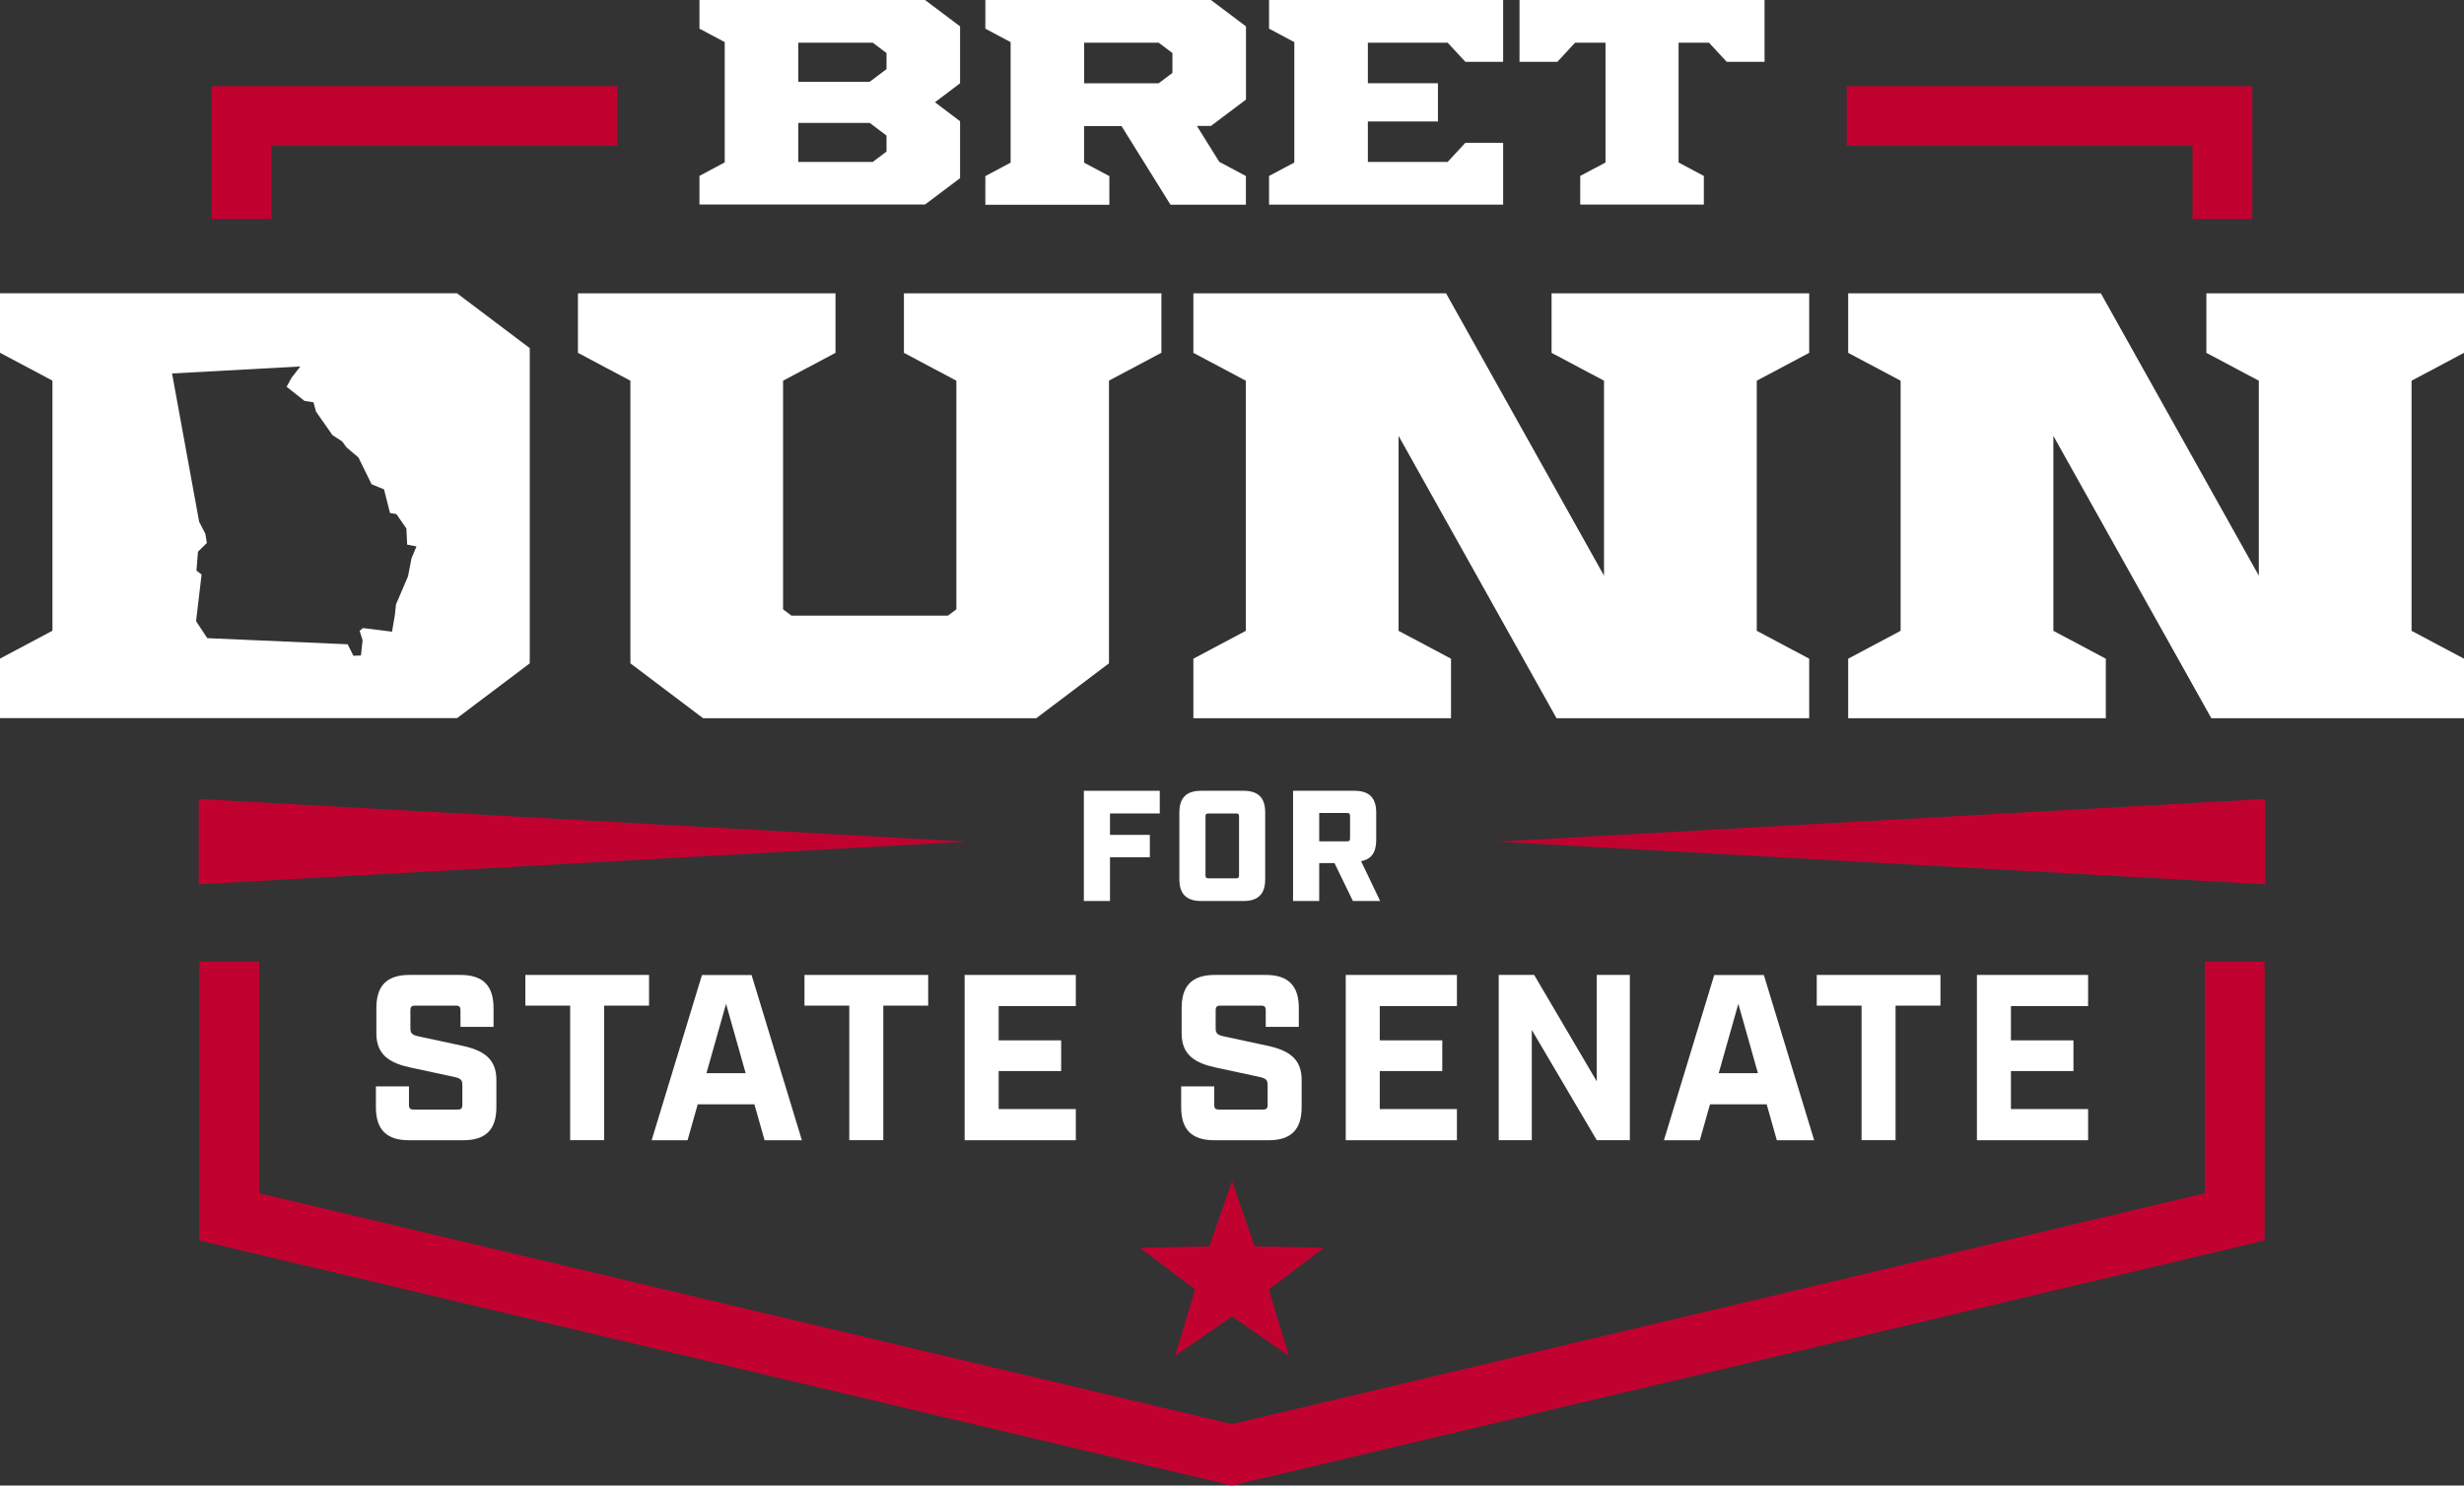 <?xml version="1.0" encoding="UTF-8"?>
<svg id="Layer_2" xmlns="http://www.w3.org/2000/svg" viewBox="0 0 312.93 188.7">
  <rect x="0" y="0" width="312.93" height="188.7" fill="#333333" stroke="none"/>
  <defs>
    <style>
      .cls-1 {
        fill: #c10230;
      }

      .cls-2 {
        fill: #fff;
      }
    </style>
  </defs>
  <g id="Layer_2-2" data-name="Layer_2">
    <g id="Layer_1-2">
      <g>
        <polygon class="cls-1" points="286.04 27.82 278.45 27.82 278.45 18.52 234.54 18.52 234.54 10.94 286.04 10.94 286.04 27.82"/>
        <polygon class="cls-1" points="34.48 27.82 26.89 27.82 26.89 10.94 78.39 10.94 78.39 18.52 34.48 18.52 34.48 27.82"/>
        <polygon class="cls-1" points="25.24 106.91 25.24 101.49 74.01 104.2 122.77 106.91 74.01 109.62 25.24 112.33 25.24 106.91"/>
        <polygon class="cls-1" points="287.69 106.91 287.69 112.33 238.93 109.62 190.16 106.91 238.93 104.2 287.69 101.49 287.69 106.91"/>
        <polygon class="cls-1" points="156.46 188.7 155.59 188.49 25.32 157.57 25.32 122.17 32.91 122.17 32.91 151.57 156.46 180.9 280.02 151.57 280.02 122.17 287.61 122.17 287.61 157.57 156.46 188.7"/>
        <g>
          <path class="cls-2" d="M58.05,37.25H0v7.56l6.66,3.54v31.77l-6.66,3.54v7.56h58.05l9.23-6.96v-40.04l-9.23-6.96h0ZM52.24,71.04l-.42,2.16-1.53,3.58-.14,1.33-.36,2.13-3.7-.46-.42.35.38,1.18-.21,1.95-.96.04-.73-1.46-17.83-.78-1.42-2.16.7-5.92-.65-.5.19-2.4,1.13-1.11-.19-1.16-.79-1.54-3.44-18.83,16.29-.89-1.11,1.43-.63,1.15,2.28,1.8,1.13.17.32,1.18,2.09,2.99,1.24.81.55.75,1.51,1.28,1.67,3.4,1.58.65.76,3,.81.14,1.27,1.83.1,2.05,1.18.23-.69,1.66.04-.03Z"/>
          <path class="cls-2" d="M147.5,37.25v7.56l-6.66,3.54v35.91l-9.23,6.97h-42.32l-9.23-6.97v-35.9l-6.66-3.54v-7.56h32.71v7.56l-6.66,3.54v29.04l1.06.8h19.88l1.07-.8v-29.04l-6.66-3.54v-7.56h32.71,0Z"/>
          <path class="cls-2" d="M223.11,48.36v31.77l6.66,3.54v7.56h-32.09l-20.06-35.86v24.76l6.66,3.54v7.56h-32.72v-7.56l6.66-3.54v-31.77l-6.66-3.54v-7.56h32.09l20.06,35.86v-24.76l-6.66-3.54v-7.56h32.72v7.56l-6.66,3.54Z"/>
          <path class="cls-2" d="M306.27,48.36v31.77l6.66,3.54v7.56h-32.09l-20.06-35.86v24.76l6.66,3.54v7.56h-32.72v-7.56l6.66-3.54v-31.77l-6.66-3.54v-7.56h32.09l20.06,35.86v-24.76l-6.66-3.54v-7.56h32.72v7.56l-6.66,3.54Z"/>
        </g>
        <g>
          <path class="cls-2" d="M121.93,3.35v7.23l-3.19,2.41,3.19,2.41v7.23l-4.45,3.35h-28.65v-3.64l3.21-1.71V5.35l-3.21-1.71V0h28.65l4.45,3.35ZM112.59,6.74l-1.75-1.32h-9.46v4.97h9.07l2.14-1.61v-2.03h0ZM101.38,20.57h9.46l1.75-1.32v-2.03l-2.14-1.61h-9.07v4.97h0Z"/>
          <path class="cls-2" d="M158.24,12.65l-4.45,3.35h-1.78l2.84,4.56,3.38,1.8v3.64h-9.58l-6.22-9.99h-4.75v4.65l3.21,1.71v3.64h-15.75v-3.64l3.21-1.71V5.35l-3.21-1.71V0h28.65l4.45,3.35v9.3h0ZM147.15,5.42h-9.46v5.16h9.46l1.75-1.32v-2.52s-1.75-1.32-1.75-1.32Z"/>
          <path class="cls-2" d="M190.9,0v7.85h-4.8l-2.25-2.43h-10.13v5.15h8.9v4.86h-8.9v5.14h10.13l2.25-2.43h4.8v7.85h-29.73v-3.64l3.21-1.71V5.35l-3.21-1.71V0h29.73Z"/>
          <path class="cls-2" d="M192.98,0h31.12v7.85h-4.81l-2.25-2.43h-3.86v15.22l3.21,1.71v3.64h-15.7v-3.64l3.21-1.71V5.42h-3.86l-2.25,2.43h-4.81V0h0Z"/>
        </g>
        <g>
          <path class="cls-2" d="M47.74,140.64v-2.64h4.2v2.34c0,.45.15.6.6.6h5.58c.45,0,.6-.15.6-.6v-2.52c0-.66-.24-.84-1.02-1.02l-5.58-1.2c-2.64-.57-4.32-1.62-4.32-4.32v-3.24c0-2.85,1.35-4.2,4.2-4.2h6.48c2.85,0,4.2,1.35,4.2,4.2v2.4h-4.2v-2.1c0-.45-.15-.6-.6-.6h-5.16c-.45,0-.6.15-.6.6v2.28c0,.66.24.84,1.02,1.02l5.58,1.2c2.64.57,4.32,1.62,4.32,4.32v3.48c0,2.85-1.35,4.2-4.2,4.2h-6.9c-2.85,0-4.2-1.35-4.2-4.2h0Z"/>
          <path class="cls-2" d="M72.42,127.74h-5.7v-3.9h15.71v3.9h-5.7v17.09h-4.32v-17.09h0Z"/>
          <path class="cls-2" d="M95.81,140.28h-7.2l-1.29,4.56h-4.56l6.39-20.99h6.3l6.39,20.99h-4.74s-1.29-4.56-1.29-4.56ZM94.7,136.32l-2.49-8.81-2.49,8.81s4.98,0,4.98,0Z"/>
          <path class="cls-2" d="M107.87,127.74h-5.7v-3.9h15.71v3.9h-5.7v17.09h-4.32v-17.09h0Z"/>
          <path class="cls-2" d="M122.51,123.84h14.12v3.96h-9.8v4.35h7.94v3.9h-7.94v4.83h9.8v3.96h-14.12v-20.99h0Z"/>
          <path class="cls-2" d="M150.01,140.64v-2.64h4.2v2.34c0,.45.15.6.6.6h5.58c.45,0,.6-.15.6-.6v-2.52c0-.66-.24-.84-1.02-1.02l-5.58-1.2c-2.64-.57-4.32-1.62-4.32-4.32v-3.24c0-2.85,1.35-4.2,4.2-4.2h6.48c2.85,0,4.2,1.35,4.2,4.2v2.4h-4.2v-2.1c0-.45-.15-.6-.6-.6h-5.16c-.45,0-.6.15-.6.6v2.28c0,.66.24.84,1.02,1.02l5.58,1.2c2.64.57,4.32,1.62,4.32,4.32v3.48c0,2.85-1.35,4.2-4.2,4.2h-6.9c-2.85,0-4.2-1.35-4.2-4.2h0Z"/>
          <path class="cls-2" d="M170.91,123.84h14.12v3.96h-9.8v4.35h7.94v3.9h-7.94v4.83h9.8v3.96h-14.12v-20.99h0Z"/>
          <path class="cls-2" d="M190.34,123.84h4.5l7.95,13.52v-13.52h4.2v20.99h-4.2l-8.25-14v14h-4.2v-20.99Z"/>
          <path class="cls-2" d="M224.37,140.28h-7.2l-1.29,4.56h-4.56l6.39-20.99h6.3l6.39,20.99h-4.74l-1.29-4.56h0ZM223.26,136.32l-2.49-8.81-2.49,8.81h4.98Z"/>
          <path class="cls-2" d="M236.43,127.74h-5.7v-3.9h15.71v3.9h-5.7v17.09h-4.32v-17.09h0Z"/>
          <path class="cls-2" d="M251.07,123.84h14.12v3.96h-9.8v4.35h7.94v3.9h-7.94v4.83h9.8v3.96h-14.12v-20.99h0Z"/>
        </g>
        <g>
          <path class="cls-2" d="M137.65,100.45h9.64v2.88h-6.32v2.72h5.06v2.84h-5.06v5.56h-3.32v-14h0Z"/>
          <path class="cls-2" d="M149.78,111.69v-8.48c0-1.88.9-2.76,2.76-2.76h5.38c1.88,0,2.76.88,2.76,2.76v8.48c0,1.86-.88,2.76-2.76,2.76h-5.38c-1.86,0-2.76-.9-2.76-2.76ZM156.98,111.57c.3,0,.38-.1.38-.38v-7.48c0-.3-.08-.38-.38-.38h-3.5c-.28,0-.38.08-.38.38v7.48c0,.28.1.38.38.38h3.5Z"/>
          <path class="cls-2" d="M175.28,114.45h-3.46l-2.34-4.82h-1.94v4.82h-3.32v-14h7.8c1.86,0,2.76.88,2.76,2.76v3.5c0,1.58-.62,2.44-1.92,2.68l2.42,5.06h0ZM171.08,106.87c.28,0,.38-.08.38-.38v-2.84c0-.3-.1-.38-.38-.38h-3.54v3.6s3.54,0,3.54,0Z"/>
        </g>
        <polygon class="cls-1" points="156.47 150.01 159.35 158.32 168.15 158.5 161.14 163.81 163.69 172.23 156.47 167.21 149.24 172.23 151.79 163.81 144.78 158.5 153.58 158.32 156.47 150.01"/>
      </g>
    </g>
  </g>
</svg>
